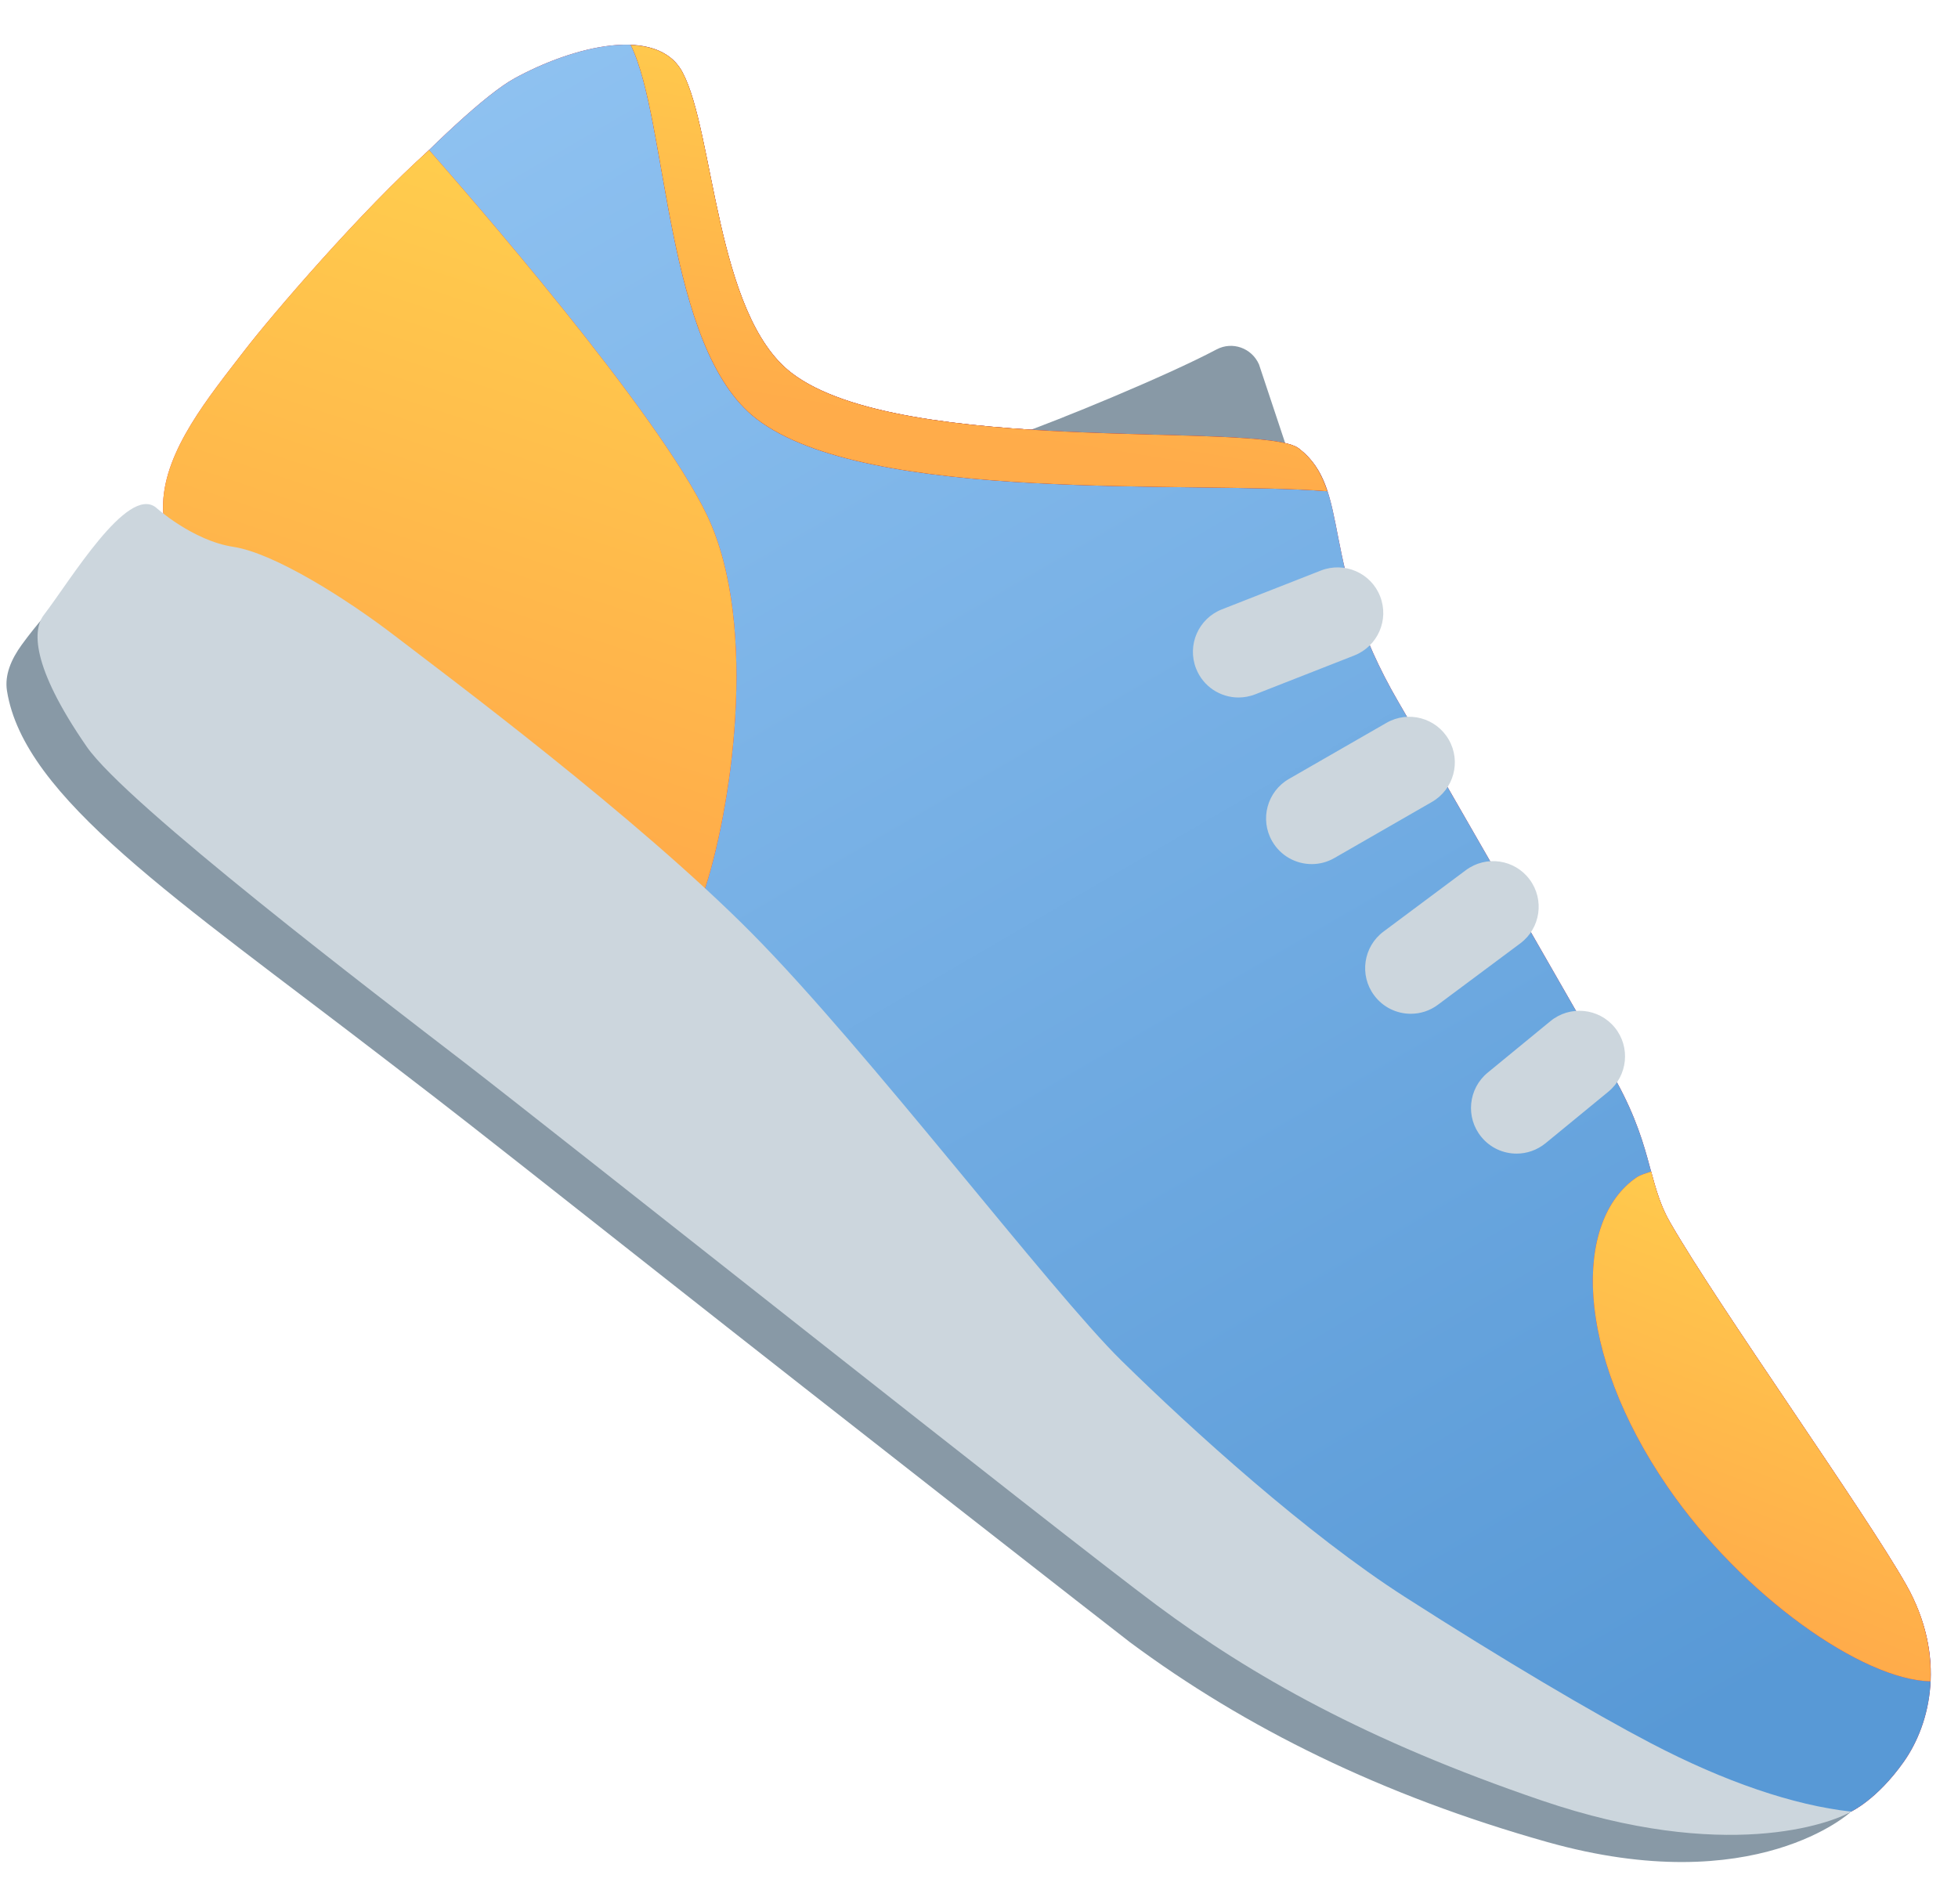 <svg width="36" height="35" viewBox="0 0 36 35" fill="none" xmlns="http://www.w3.org/2000/svg">
<path d="M23.825 8.734L23.148 6.7C23.015 6.398 22.659 6.27 22.367 6.425C21.45 6.912 19.424 7.743 18.683 8C20.102 8.505 22.183 9.503 23.195 9.396C23.578 9.356 23.982 9.088 23.825 8.734ZM34.035 33.308C33.636 33.533 27.526 35 15.414 24.402C11.746 21.193 0.863 11.447 1.004 11.115C1.004 11.115 0.675 11.475 0.402 11.851C0.205 12.122 0.083 12.41 0.128 12.699C0.438 14.666 3.24 16.518 7.09 19.48L7.639 19.902L8.002 20.181C8.59 20.633 10.319 21.996 12.332 23.584C15.085 25.755 20.616 30.074 20.776 30.194C22.896 31.768 25.412 33.011 28.444 33.866C32.282 34.947 34.035 33.308 34.035 33.308Z" fill="#8899A6"/>
<path d="M34.034 33.308C34.034 33.308 34.511 33.089 35.004 32.39C35.497 31.691 35.794 30.466 35.049 29.142C34.304 27.819 31.593 24.021 30.704 22.471C30.271 21.716 30.407 21.024 29.579 19.636C29.579 19.636 26.415 14.113 25.715 12.913C24.218 10.346 24.875 9.011 23.878 8.245C23.213 7.734 16.572 8.411 14.551 6.856C13.154 5.782 13.133 2.428 12.548 1.33C12.082 0.455 10.528 0.855 9.461 1.44C8.394 2.025 5.488 5.229 4.786 6.142C4.084 7.055 3.185 8.051 3.107 9.07L3.028 10.088C3.028 10.088 18.889 25.238 23.403 28.294C31.1 33.505 34.034 33.308 34.034 33.308Z" fill="#BE1931"/>
<path d="M34.034 33.308C34.034 33.308 34.511 33.089 35.004 32.39C35.497 31.691 35.794 30.466 35.049 29.142C34.304 27.819 31.593 24.021 30.704 22.471C30.271 21.716 30.407 21.024 29.579 19.636C29.579 19.636 26.415 14.113 25.715 12.913C24.218 10.346 24.875 9.011 23.878 8.245C23.213 7.734 16.572 8.411 14.551 6.856C13.154 5.782 13.133 2.428 12.548 1.33C12.082 0.455 10.528 0.855 9.461 1.44C8.394 2.025 5.488 5.229 4.786 6.142C4.084 7.055 3.185 8.051 3.107 9.07L3.028 10.088C3.028 10.088 18.889 25.238 23.403 28.294C31.1 33.505 34.034 33.308 34.034 33.308Z" fill="url(#paint0_linear)"/>
<path d="M24.404 9.032C24.301 8.718 24.155 8.457 23.879 8.244C23.214 7.733 16.573 8.411 14.552 6.855C13.155 5.781 13.134 2.426 12.549 1.329C12.367 0.988 12.017 0.844 11.597 0.827C12.287 2.227 12.218 6.401 13.909 7.701C15.947 9.27 21.925 8.834 24.404 9.032Z" fill="#A0041E"/>
<path d="M24.404 9.032C24.301 8.718 24.155 8.457 23.879 8.244C23.214 7.733 16.573 8.411 14.552 6.855C13.155 5.781 13.134 2.426 12.549 1.329C12.367 0.988 12.017 0.844 11.597 0.827C12.287 2.227 12.218 6.401 13.909 7.701C15.947 9.27 21.925 8.834 24.404 9.032Z" fill="url(#paint1_linear)"/>
<path d="M12.928 16.441C13.433 14.969 13.972 11.526 13.002 9.479C12.093 7.562 8.561 3.524 7.89 2.759C6.65 3.864 4.993 5.797 4.493 6.447C3.833 7.305 3.038 8.269 2.999 9.248C2.985 9.6 3.086 9.758 3.086 9.758C3.086 9.758 12.908 16.499 12.928 16.441Z" fill="#DD2E44"/>
<path d="M12.928 16.441C13.433 14.969 13.972 11.526 13.002 9.479C12.093 7.562 8.561 3.524 7.89 2.759C6.65 3.864 4.993 5.797 4.493 6.447C3.833 7.305 3.038 8.269 2.999 9.248C2.985 9.6 3.086 9.758 3.086 9.758C3.086 9.758 12.908 16.499 12.928 16.441Z" fill="url(#paint2_linear)"/>
<path d="M22.771 12.824C22.436 12.824 22.121 12.622 21.991 12.291C21.822 11.86 22.034 11.374 22.465 11.204L24.288 10.489C24.718 10.322 25.207 10.532 25.375 10.964C25.544 11.395 25.332 11.881 24.901 12.051L23.078 12.766C22.977 12.805 22.874 12.824 22.771 12.824ZM24.118 15.887C23.827 15.887 23.545 15.736 23.39 15.466C23.159 15.065 23.297 14.552 23.699 14.321L25.492 13.29C25.894 13.059 26.407 13.198 26.637 13.599C26.868 14 26.73 14.513 26.328 14.744L24.535 15.775C24.403 15.851 24.26 15.887 24.118 15.887ZM25.939 18.639C25.683 18.639 25.43 18.522 25.266 18.301C24.989 17.93 25.066 17.405 25.437 17.128L26.951 15.999C27.322 15.722 27.848 15.798 28.124 16.17C28.401 16.542 28.324 17.067 27.953 17.344L26.439 18.472C26.289 18.585 26.113 18.639 25.939 18.639ZM27.884 21.21C27.642 21.21 27.402 21.106 27.236 20.903C26.942 20.545 26.995 20.016 27.352 19.722L28.507 18.774C28.864 18.481 29.394 18.532 29.688 18.89C29.982 19.248 29.929 19.777 29.572 20.071L28.417 21.019C28.26 21.147 28.071 21.21 27.884 21.21ZM2.864 9.328C2.864 9.328 3.539 9.94 4.289 10.054C5.039 10.168 6.368 11.004 7.282 11.707C8.196 12.41 11.681 14.999 13.816 17.151C15.951 19.303 19.311 23.731 20.617 25.014C21.923 26.296 24.03 28.207 25.831 29.361C27.632 30.515 29.286 31.492 30.347 32.047C31.715 32.763 32.979 33.191 34.035 33.308C33.667 33.524 31.722 34.254 28.345 33.103C25.117 32.002 23.013 30.809 21.274 29.517C19.535 28.225 10.066 20.709 8.515 19.516C6.964 18.323 2.327 14.788 1.595 13.729C0.555 12.225 0.605 11.567 0.807 11.305C1.299 10.664 2.338 8.923 2.864 9.328Z" fill="#CCD6DD"/>
<path d="M35.05 29.142C34.304 27.819 31.593 24.021 30.704 22.471C30.53 22.167 30.448 21.872 30.358 21.54C30.267 21.574 30.169 21.594 30.088 21.649C28.934 22.441 28.941 24.834 30.66 27.336C32.038 29.342 34.249 30.888 35.492 30.912C35.517 30.374 35.404 29.77 35.05 29.142Z" fill="#DD2E44"/>
<path d="M35.05 29.142C34.304 27.819 31.593 24.021 30.704 22.471C30.53 22.167 30.448 21.872 30.358 21.54C30.267 21.574 30.169 21.594 30.088 21.649C28.934 22.441 28.941 24.834 30.66 27.336C32.038 29.342 34.249 30.888 35.492 30.912C35.517 30.374 35.404 29.77 35.05 29.142Z" fill="url(#paint3_linear)"/>
<defs>
<linearGradient id="paint0_linear" x1="9.075" y1="0.821" x2="28.125" y2="33.528" gradientUnits="userSpaceOnUse">
<stop stop-color="#8FC2F1"/>
<stop offset="1" stop-color="#5899D6"/>
</linearGradient>
<linearGradient id="paint1_linear" x1="20.911" y1="1.497" x2="19.805" y2="8.276" gradientUnits="userSpaceOnUse">
<stop stop-color="#FFCC4D"/>
<stop offset="1" stop-color="#FFAC4A"/>
</linearGradient>
<linearGradient id="paint2_linear" x1="10.666" y1="3.876" x2="7.207" y2="14.338" gradientUnits="userSpaceOnUse">
<stop stop-color="#FFCC4D"/>
<stop offset="1" stop-color="#FFAC4A"/>
</linearGradient>
<linearGradient id="paint3_linear" x1="33.801" y1="22.305" x2="31.139" y2="29.231" gradientUnits="userSpaceOnUse">
<stop stop-color="#FFCC4D"/>
<stop offset="1" stop-color="#FFAC4A"/>
</linearGradient>
</defs>
</svg>
